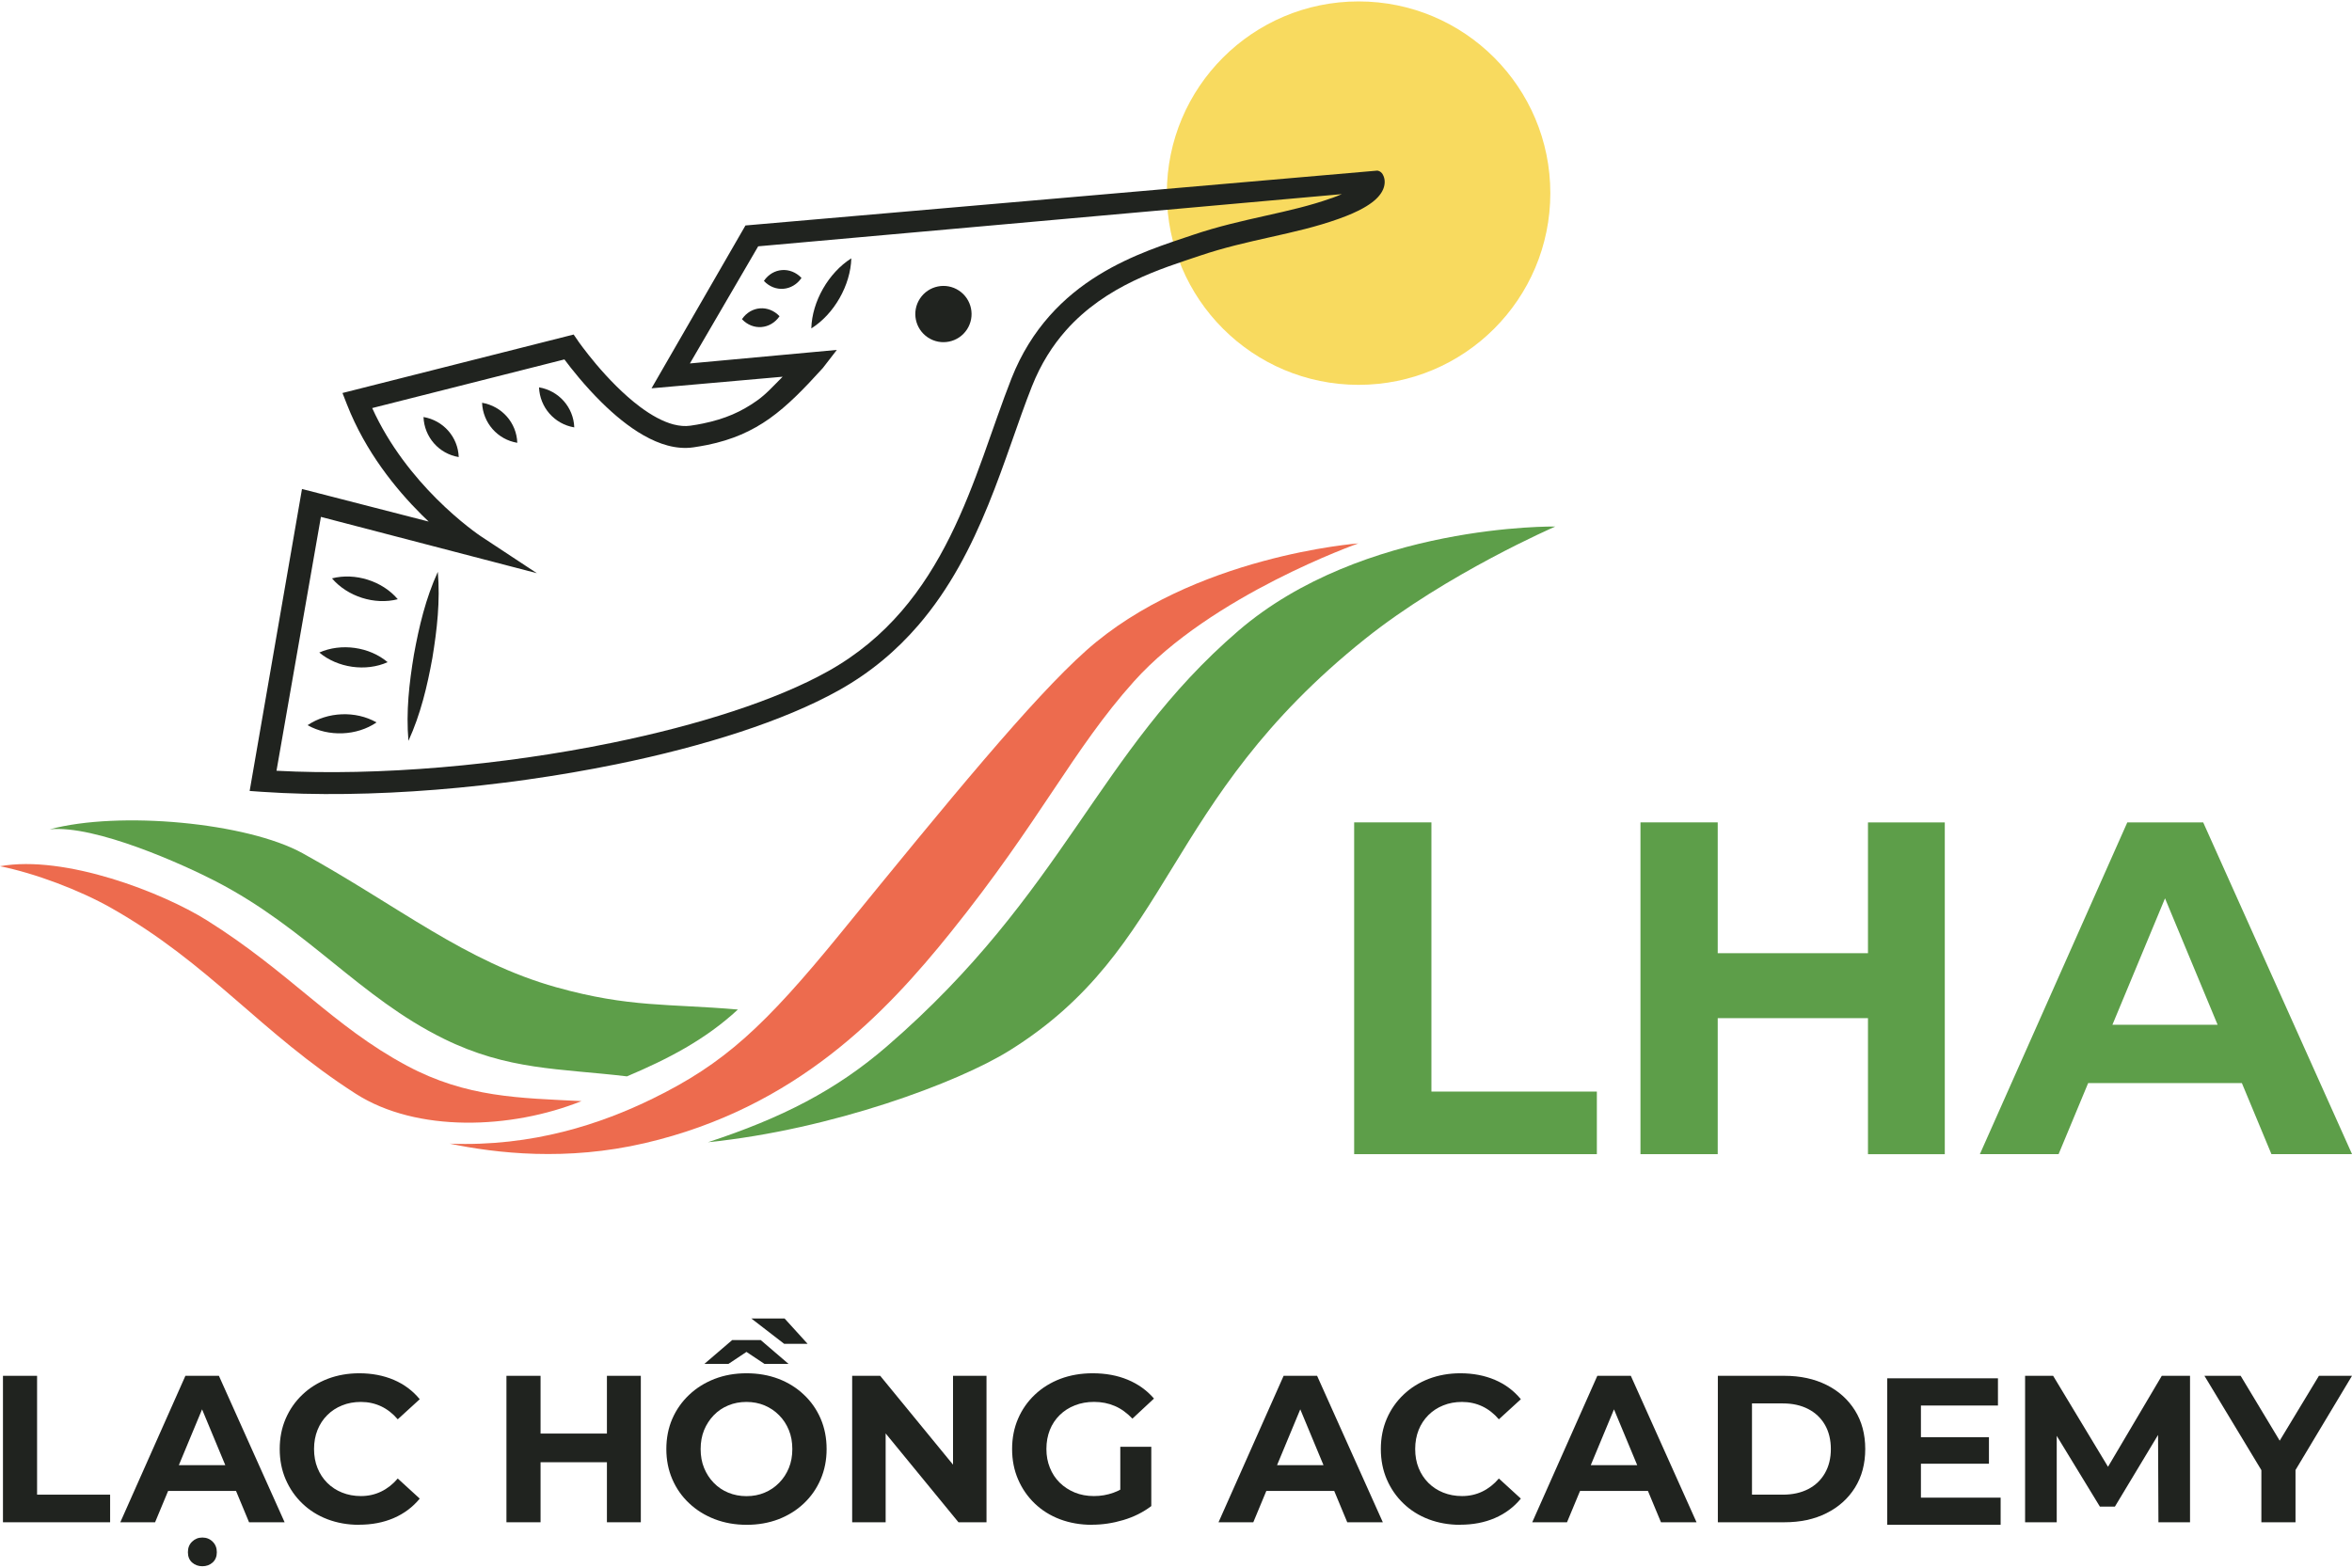<?xml version="1.0" encoding="UTF-8"?> <svg xmlns="http://www.w3.org/2000/svg" width="111" height="74" viewBox="0 0 111 74" fill="none"><g clip-path="url(#clip0_2186_623)"><path d="M64.117 18.166C69.115 18.166 73.166 14.114 73.166 9.117C73.166 4.119 69.115 0.067 64.117 0.067C59.12 0.067 55.068 4.119 55.068 9.117C55.068 14.114 59.12 18.166 64.117 18.166Z" fill="#F8DA5F"></path><path d="M65.283 8.288C65.271 8.256 65.239 8.182 65.163 8.123C65.101 8.075 65.039 8.059 65.007 8.053C55.066 8.917 45.123 9.779 35.181 10.643L30.748 18.329L36.935 17.783C36.48 18.238 36.159 18.603 35.726 18.91C34.986 19.435 34.225 19.774 33.179 19.99C32.99 20.03 32.79 20.064 32.581 20.094C32.333 20.13 32.068 20.108 31.782 20.034C31.285 19.904 30.736 19.601 30.209 19.206C29.417 18.615 28.675 17.831 28.138 17.196C27.87 16.878 27.653 16.599 27.503 16.399C27.429 16.3 27.371 16.22 27.331 16.166C27.311 16.14 27.297 16.118 27.288 16.104L27.277 16.09V16.086L27.072 15.791L16.163 18.551L16.376 19.096C17.25 21.327 18.681 23.084 19.891 24.291C20.007 24.407 20.12 24.517 20.232 24.62L14.252 23.082L11.782 37.336L12.38 37.378C17.424 37.723 23.605 37.198 29.102 36.073C31.169 35.65 33.139 35.139 34.916 34.556C36.692 33.973 38.275 33.316 39.574 32.592C41.095 31.744 42.32 30.694 43.324 29.53C44.831 27.786 45.841 25.79 46.643 23.822C47.446 21.852 48.041 19.904 48.699 18.242C49.124 17.17 49.677 16.308 50.308 15.595C51.254 14.529 52.376 13.801 53.491 13.262C54.607 12.723 55.711 12.38 56.615 12.074C57.774 11.681 58.876 11.436 59.962 11.192C61.047 10.949 62.115 10.711 63.195 10.324C63.67 10.154 64.037 9.989 64.325 9.829C64.756 9.588 65.017 9.36 65.179 9.115C65.259 8.993 65.311 8.867 65.333 8.747C65.357 8.628 65.351 8.518 65.333 8.434C65.319 8.37 65.301 8.322 65.285 8.288H65.283ZM62.844 9.35C61.844 9.709 60.82 9.939 59.734 10.182C58.651 10.426 57.505 10.679 56.281 11.094C55.102 11.496 53.441 11.997 51.835 12.991C51.03 13.488 50.24 14.112 49.533 14.909C48.827 15.705 48.204 16.677 47.737 17.86C46.833 20.152 46.077 22.834 44.835 25.329C44.214 26.576 43.476 27.774 42.542 28.856C41.608 29.937 40.48 30.903 39.069 31.69C37.852 32.37 36.323 33.007 34.592 33.574C32.862 34.143 30.928 34.644 28.892 35.061C23.701 36.127 17.857 36.642 13.049 36.382L15.145 24.399L25.337 27.057L22.681 25.305C22.669 25.297 21.727 24.67 20.591 23.533C19.558 22.499 18.37 21.042 17.566 19.262L26.637 16.966C26.95 17.387 27.589 18.202 28.403 19.004C28.986 19.577 29.657 20.144 30.383 20.555C30.746 20.76 31.125 20.928 31.517 21.032C31.908 21.136 32.317 21.175 32.726 21.116C32.954 21.082 33.173 21.044 33.385 21.002C34.548 20.764 35.477 20.355 36.323 19.753C37.169 19.15 37.931 18.367 38.832 17.373L39.494 16.517L32.559 17.156L35.782 11.627L63.327 9.164C63.185 9.226 63.025 9.288 62.844 9.354V9.35Z" fill="#20231F"></path><path d="M38.289 15.502C39.367 14.827 40.141 13.464 40.177 12.194C39.103 12.873 38.321 14.232 38.289 15.502Z" fill="#20231F"></path><path d="M35.016 15.066C35.534 15.619 36.361 15.551 36.79 14.927C36.269 14.378 35.443 14.438 35.016 15.066Z" fill="#20231F"></path><path d="M36.051 13.26C36.57 13.813 37.397 13.745 37.826 13.12C37.305 12.571 36.478 12.631 36.051 13.26Z" fill="#20231F"></path><path d="M19.987 19.685C20.024 20.631 20.713 21.419 21.649 21.575C21.615 20.627 20.921 19.844 19.987 19.685Z" fill="#20231F"></path><path d="M22.751 19.012C22.789 19.958 23.477 20.747 24.413 20.902C24.38 19.954 23.685 19.172 22.751 19.012Z" fill="#20231F"></path><path d="M25.439 18.284C25.477 19.23 26.166 20.018 27.102 20.174C27.068 19.226 26.373 18.443 25.439 18.284Z" fill="#20231F"></path><path d="M19.276 34.971C19.849 33.716 20.162 32.401 20.406 31.057C20.627 29.712 20.779 28.367 20.663 26.992C20.09 28.247 19.779 29.562 19.534 30.906C19.31 32.251 19.158 33.596 19.276 34.971Z" fill="#20231F"></path><path d="M18.773 28.285C18.043 27.423 16.759 27.021 15.668 27.301C16.4 28.159 17.681 28.568 18.773 28.285Z" fill="#20231F"></path><path d="M15.069 30.802C15.933 31.526 17.264 31.718 18.294 31.257C17.43 30.528 16.099 30.345 15.069 30.802Z" fill="#20231F"></path><path d="M14.516 34.231C15.504 34.789 16.833 34.739 17.771 34.101C16.785 33.538 15.456 33.596 14.516 34.231Z" fill="#20231F"></path><path d="M45.633 15.555C46.036 14.943 45.867 14.12 45.256 13.716C44.644 13.312 43.821 13.481 43.417 14.093C43.013 14.705 43.182 15.528 43.794 15.932C44.406 16.336 45.229 16.167 45.633 15.555Z" fill="#20231F"></path><path d="M21.224 53.984C23.43 54.441 26.739 54.82 30.437 53.958C37.578 52.293 41.782 47.846 44.865 44.012C49.11 38.733 50.621 35.394 53.517 32.163C57.166 28.093 64.105 25.65 64.105 25.65C64.105 25.65 56.283 26.229 51.254 30.714C48.723 32.969 44.827 37.719 39.684 44.034C36.071 48.467 34.169 50.208 30.824 51.848C28.397 53.04 25.146 54.139 21.224 53.984Z" fill="#ED6B4E"></path><path d="M33.401 53.918C39.263 53.321 45.21 51.1 47.627 49.597C55.431 44.745 54.783 37.867 64.415 30.165C68.287 27.069 73.402 24.854 73.402 24.854C73.402 24.854 64.333 24.7 58.431 29.786C51.775 35.518 50.266 42.122 41.865 49.383C39.458 51.465 36.892 52.776 33.401 53.92V53.918Z" fill="#5D9E49"></path><path d="M2.335 39.148C4.499 38.923 8.688 40.827 10.195 41.607C14.522 43.849 16.973 47.078 20.941 49.032C23.978 50.527 26.391 50.429 29.589 50.808C31.501 49.998 33.273 49.09 34.824 47.653C31.539 47.369 29.706 47.567 26.262 46.605C21.961 45.403 18.835 42.791 14.278 40.274C11.664 38.831 5.636 38.26 2.333 39.15L2.335 39.148Z" fill="#5D9E49"></path><path d="M4.27393e-05 40.889C3.074 40.338 7.672 42.132 9.762 43.441C13.676 45.895 15.722 48.443 19.202 50.305C22.028 51.816 24.517 51.826 27.443 51.976C24.13 53.305 19.675 53.475 16.793 51.631C12.293 48.748 9.908 45.495 5.241 42.855C3.756 42.014 1.639 41.216 -0.002 40.889H4.27393e-05Z" fill="#ED6B4E"></path><path d="M0.14 71.856V64.943H1.75V70.553H5.197V71.856H0.14Z" fill="#20231F"></path><path d="M5.678 71.856L8.75 64.943H10.331L13.432 71.856H11.754L9.215 65.753H9.858L7.319 71.856H5.68H5.678ZM7.229 70.376L7.634 69.16H11.209L11.624 70.376H7.229ZM9.55 73.932C9.359 73.932 9.199 73.872 9.065 73.755C8.934 73.637 8.868 73.475 8.868 73.27C8.868 73.064 8.934 72.898 9.065 72.771C9.197 72.643 9.359 72.577 9.55 72.577C9.742 72.577 9.904 72.641 10.035 72.771C10.167 72.898 10.233 73.066 10.233 73.27C10.233 73.473 10.167 73.635 10.035 73.755C9.904 73.872 9.742 73.932 9.55 73.932Z" fill="#20231F"></path><path d="M16.943 71.976C16.41 71.976 15.915 71.888 15.456 71.715C14.999 71.541 14.602 71.291 14.267 70.968C13.931 70.645 13.67 70.267 13.482 69.832C13.294 69.397 13.201 68.92 13.201 68.399C13.201 67.878 13.294 67.401 13.482 66.966C13.67 66.531 13.933 66.154 14.273 65.831C14.612 65.507 15.011 65.26 15.468 65.084C15.925 64.911 16.422 64.823 16.955 64.823C17.554 64.823 18.096 64.927 18.584 65.134C19.07 65.342 19.48 65.647 19.809 66.048L18.771 66.996C18.542 66.727 18.278 66.521 17.987 66.383C17.693 66.246 17.376 66.176 17.033 66.176C16.709 66.176 16.414 66.23 16.145 66.34C15.875 66.447 15.642 66.601 15.444 66.799C15.246 66.996 15.093 67.23 14.985 67.499C14.877 67.769 14.821 68.068 14.821 68.397C14.821 68.727 14.875 69.026 14.985 69.296C15.093 69.565 15.246 69.798 15.444 69.996C15.642 70.194 15.875 70.347 16.145 70.455C16.414 70.563 16.711 70.619 17.033 70.619C17.376 70.619 17.693 70.549 17.987 70.407C18.28 70.266 18.542 70.06 18.771 69.79L19.809 70.739C19.48 71.14 19.07 71.447 18.584 71.657C18.096 71.868 17.55 71.972 16.945 71.972L16.943 71.976Z" fill="#20231F"></path><path d="M25.511 71.856H23.901V64.943H25.511V71.856ZM28.76 69.022H25.381V67.669H28.76V69.022ZM28.643 64.943H30.243V71.856H28.643V64.943Z" fill="#20231F"></path><path d="M35.239 71.976C34.692 71.976 34.189 71.886 33.728 71.709C33.267 71.531 32.866 71.282 32.523 70.958C32.179 70.635 31.916 70.258 31.728 69.823C31.541 69.388 31.447 68.915 31.447 68.4C31.447 67.885 31.541 67.404 31.728 66.972C31.916 66.541 32.181 66.164 32.523 65.841C32.864 65.517 33.265 65.268 33.722 65.09C34.179 64.913 34.682 64.823 35.229 64.823C35.776 64.823 36.277 64.911 36.736 65.084C37.193 65.258 37.594 65.508 37.935 65.831C38.279 66.154 38.542 66.531 38.73 66.966C38.917 67.402 39.011 67.879 39.011 68.4C39.011 68.921 38.917 69.389 38.73 69.827C38.542 70.264 38.277 70.645 37.935 70.968C37.592 71.292 37.193 71.539 36.736 71.715C36.279 71.888 35.78 71.976 35.239 71.976ZM35.229 70.623C35.538 70.623 35.824 70.569 36.083 70.459C36.343 70.352 36.572 70.196 36.77 69.994C36.968 69.793 37.121 69.559 37.229 69.294C37.339 69.026 37.393 68.729 37.393 68.4C37.393 68.07 37.339 67.773 37.229 67.505C37.121 67.238 36.968 67.004 36.77 66.805C36.572 66.603 36.343 66.45 36.083 66.34C35.824 66.232 35.538 66.176 35.229 66.176C34.92 66.176 34.632 66.23 34.371 66.34C34.107 66.448 33.878 66.603 33.684 66.805C33.491 67.006 33.339 67.24 33.229 67.505C33.121 67.773 33.066 68.07 33.066 68.4C33.066 68.729 33.119 69.026 33.229 69.294C33.339 69.561 33.489 69.795 33.684 69.994C33.878 70.196 34.107 70.35 34.371 70.459C34.634 70.567 34.92 70.623 35.229 70.623ZM33.243 64.38L34.556 63.254H35.9L37.213 64.38H36.077L34.744 63.492H35.712L34.379 64.38H33.243ZM37.007 63.432L35.457 62.236H37.027L38.113 63.432H37.007Z" fill="#20231F"></path><path d="M40.217 71.856V64.943H41.54L45.62 69.921H44.977V64.943H46.557V71.856H45.234L41.155 66.879H41.797V71.856H40.217Z" fill="#20231F"></path><path d="M51.537 71.976C50.99 71.976 50.487 71.888 50.026 71.715C49.565 71.541 49.168 71.291 48.831 70.968C48.496 70.645 48.234 70.267 48.047 69.832C47.859 69.397 47.765 68.92 47.765 68.399C47.765 67.878 47.859 67.401 48.047 66.966C48.234 66.531 48.5 66.154 48.841 65.831C49.184 65.507 49.585 65.26 50.046 65.084C50.508 64.911 51.014 64.823 51.567 64.823C52.18 64.823 52.731 64.924 53.222 65.128C53.713 65.332 54.126 65.629 54.461 66.016L53.443 66.964C53.186 66.695 52.91 66.495 52.613 66.368C52.318 66.24 51.99 66.174 51.635 66.174C51.306 66.174 51.002 66.228 50.727 66.338C50.45 66.445 50.212 66.599 50.011 66.797C49.809 66.994 49.655 67.228 49.547 67.497C49.44 67.767 49.384 68.066 49.384 68.395C49.384 68.725 49.438 69.006 49.547 69.279C49.655 69.553 49.811 69.788 50.011 69.986C50.212 70.184 50.448 70.337 50.721 70.451C50.994 70.563 51.296 70.619 51.625 70.619C51.955 70.619 52.25 70.567 52.549 70.461C52.849 70.355 53.14 70.182 53.423 69.938L54.331 71.094C53.95 71.383 53.511 71.603 53.018 71.75C52.523 71.898 52.03 71.972 51.537 71.972V71.976ZM52.871 70.89V68.292H54.334V71.098L52.871 70.89Z" fill="#20231F"></path><path d="M57.507 71.856L60.579 64.943H62.159L65.261 71.856H63.582L61.044 65.753H61.686L59.148 71.856H57.509H57.507ZM59.058 70.376L59.463 69.16H63.038L63.453 70.376H59.058Z" fill="#20231F"></path><path d="M68.909 71.976C68.376 71.976 67.881 71.888 67.422 71.715C66.965 71.541 66.568 71.291 66.233 70.968C65.897 70.645 65.636 70.267 65.448 69.832C65.261 69.397 65.167 68.92 65.167 68.399C65.167 67.878 65.261 67.401 65.448 66.966C65.636 66.531 65.9 66.154 66.239 65.831C66.578 65.507 66.977 65.26 67.434 65.084C67.891 64.911 68.388 64.823 68.921 64.823C69.52 64.823 70.063 64.927 70.55 65.134C71.037 65.342 71.446 65.647 71.775 66.048L70.737 66.996C70.508 66.727 70.245 66.521 69.953 66.383C69.66 66.246 69.342 66.176 68.999 66.176C68.676 66.176 68.38 66.23 68.111 66.34C67.841 66.447 67.608 66.601 67.41 66.799C67.213 66.996 67.059 67.23 66.951 67.499C66.844 67.769 66.788 68.068 66.788 68.397C66.788 68.727 66.841 69.026 66.951 69.296C67.059 69.565 67.213 69.798 67.41 69.996C67.608 70.194 67.841 70.347 68.111 70.455C68.38 70.563 68.678 70.619 68.999 70.619C69.342 70.619 69.66 70.549 69.953 70.407C70.246 70.266 70.508 70.06 70.737 69.79L71.775 70.739C71.446 71.14 71.037 71.447 70.55 71.657C70.063 71.868 69.516 71.972 68.911 71.972L68.909 71.976Z" fill="#20231F"></path><path d="M72.312 71.856L75.384 64.943H76.965L80.066 71.856H78.388L75.849 65.753H76.492L73.953 71.856H72.312ZM73.863 70.376L74.268 69.16H77.843L78.258 70.376H73.863Z" fill="#20231F"></path><path d="M81.072 71.856V64.943H84.213C84.964 64.943 85.627 65.087 86.199 65.372C86.772 65.657 87.219 66.061 87.543 66.578C87.866 67.094 88.028 67.701 88.028 68.4C88.028 69.098 87.866 69.705 87.543 70.222C87.219 70.739 86.772 71.14 86.199 71.427C85.627 71.715 84.964 71.856 84.213 71.856H81.072ZM82.683 70.553H84.134C84.595 70.553 84.994 70.465 85.333 70.292C85.672 70.118 85.936 69.867 86.124 69.541C86.311 69.216 86.405 68.835 86.405 68.4C86.405 67.965 86.311 67.577 86.124 67.254C85.936 66.931 85.672 66.683 85.333 66.508C84.994 66.334 84.595 66.246 84.134 66.246H82.683V70.553Z" fill="#20231F"></path><path d="M90.654 70.693H94.418V71.976H89.066V65.062H94.291V66.346H90.656V70.691L90.654 70.693ZM90.537 67.839H93.866V69.092H90.537V67.839Z" fill="#20231F"></path><path d="M95.572 71.856V64.943H96.895L99.839 69.823H99.139L102.023 64.943H103.356V71.856H101.865L101.845 67.244H102.142L99.811 71.116H99.101L96.74 67.244H97.065V71.856H95.574H95.572Z" fill="#20231F"></path><path d="M106.723 71.856V69.032L107.088 70L104.036 64.943H105.745L108.076 68.815H107.098L109.439 64.943H111L107.968 70L108.334 69.032V71.856H106.723Z" fill="#20231F"></path><path d="M63.908 54.48V38.819H67.554V51.526H75.362V54.48H63.908Z" fill="#5D9E49"></path><path d="M81.066 54.48H77.42V38.819H81.066V54.48ZM88.427 48.06H80.775V44.994H88.427V48.06ZM88.157 38.821H91.782V54.482H88.157V38.821Z" fill="#5D9E49"></path><path d="M93.438 54.48L100.396 38.819H103.977L111.002 54.48H107.198L101.448 40.655H102.903L97.153 54.48H93.438ZM96.951 51.125L97.869 48.373H105.968L106.908 51.125H96.953H96.951Z" fill="#5D9E49"></path></g><defs><clipPath id="clip0_2186_623"><rect width="111" height="73.865" fill="white" transform="translate(0 0.067)"></rect></clipPath></defs></svg> 